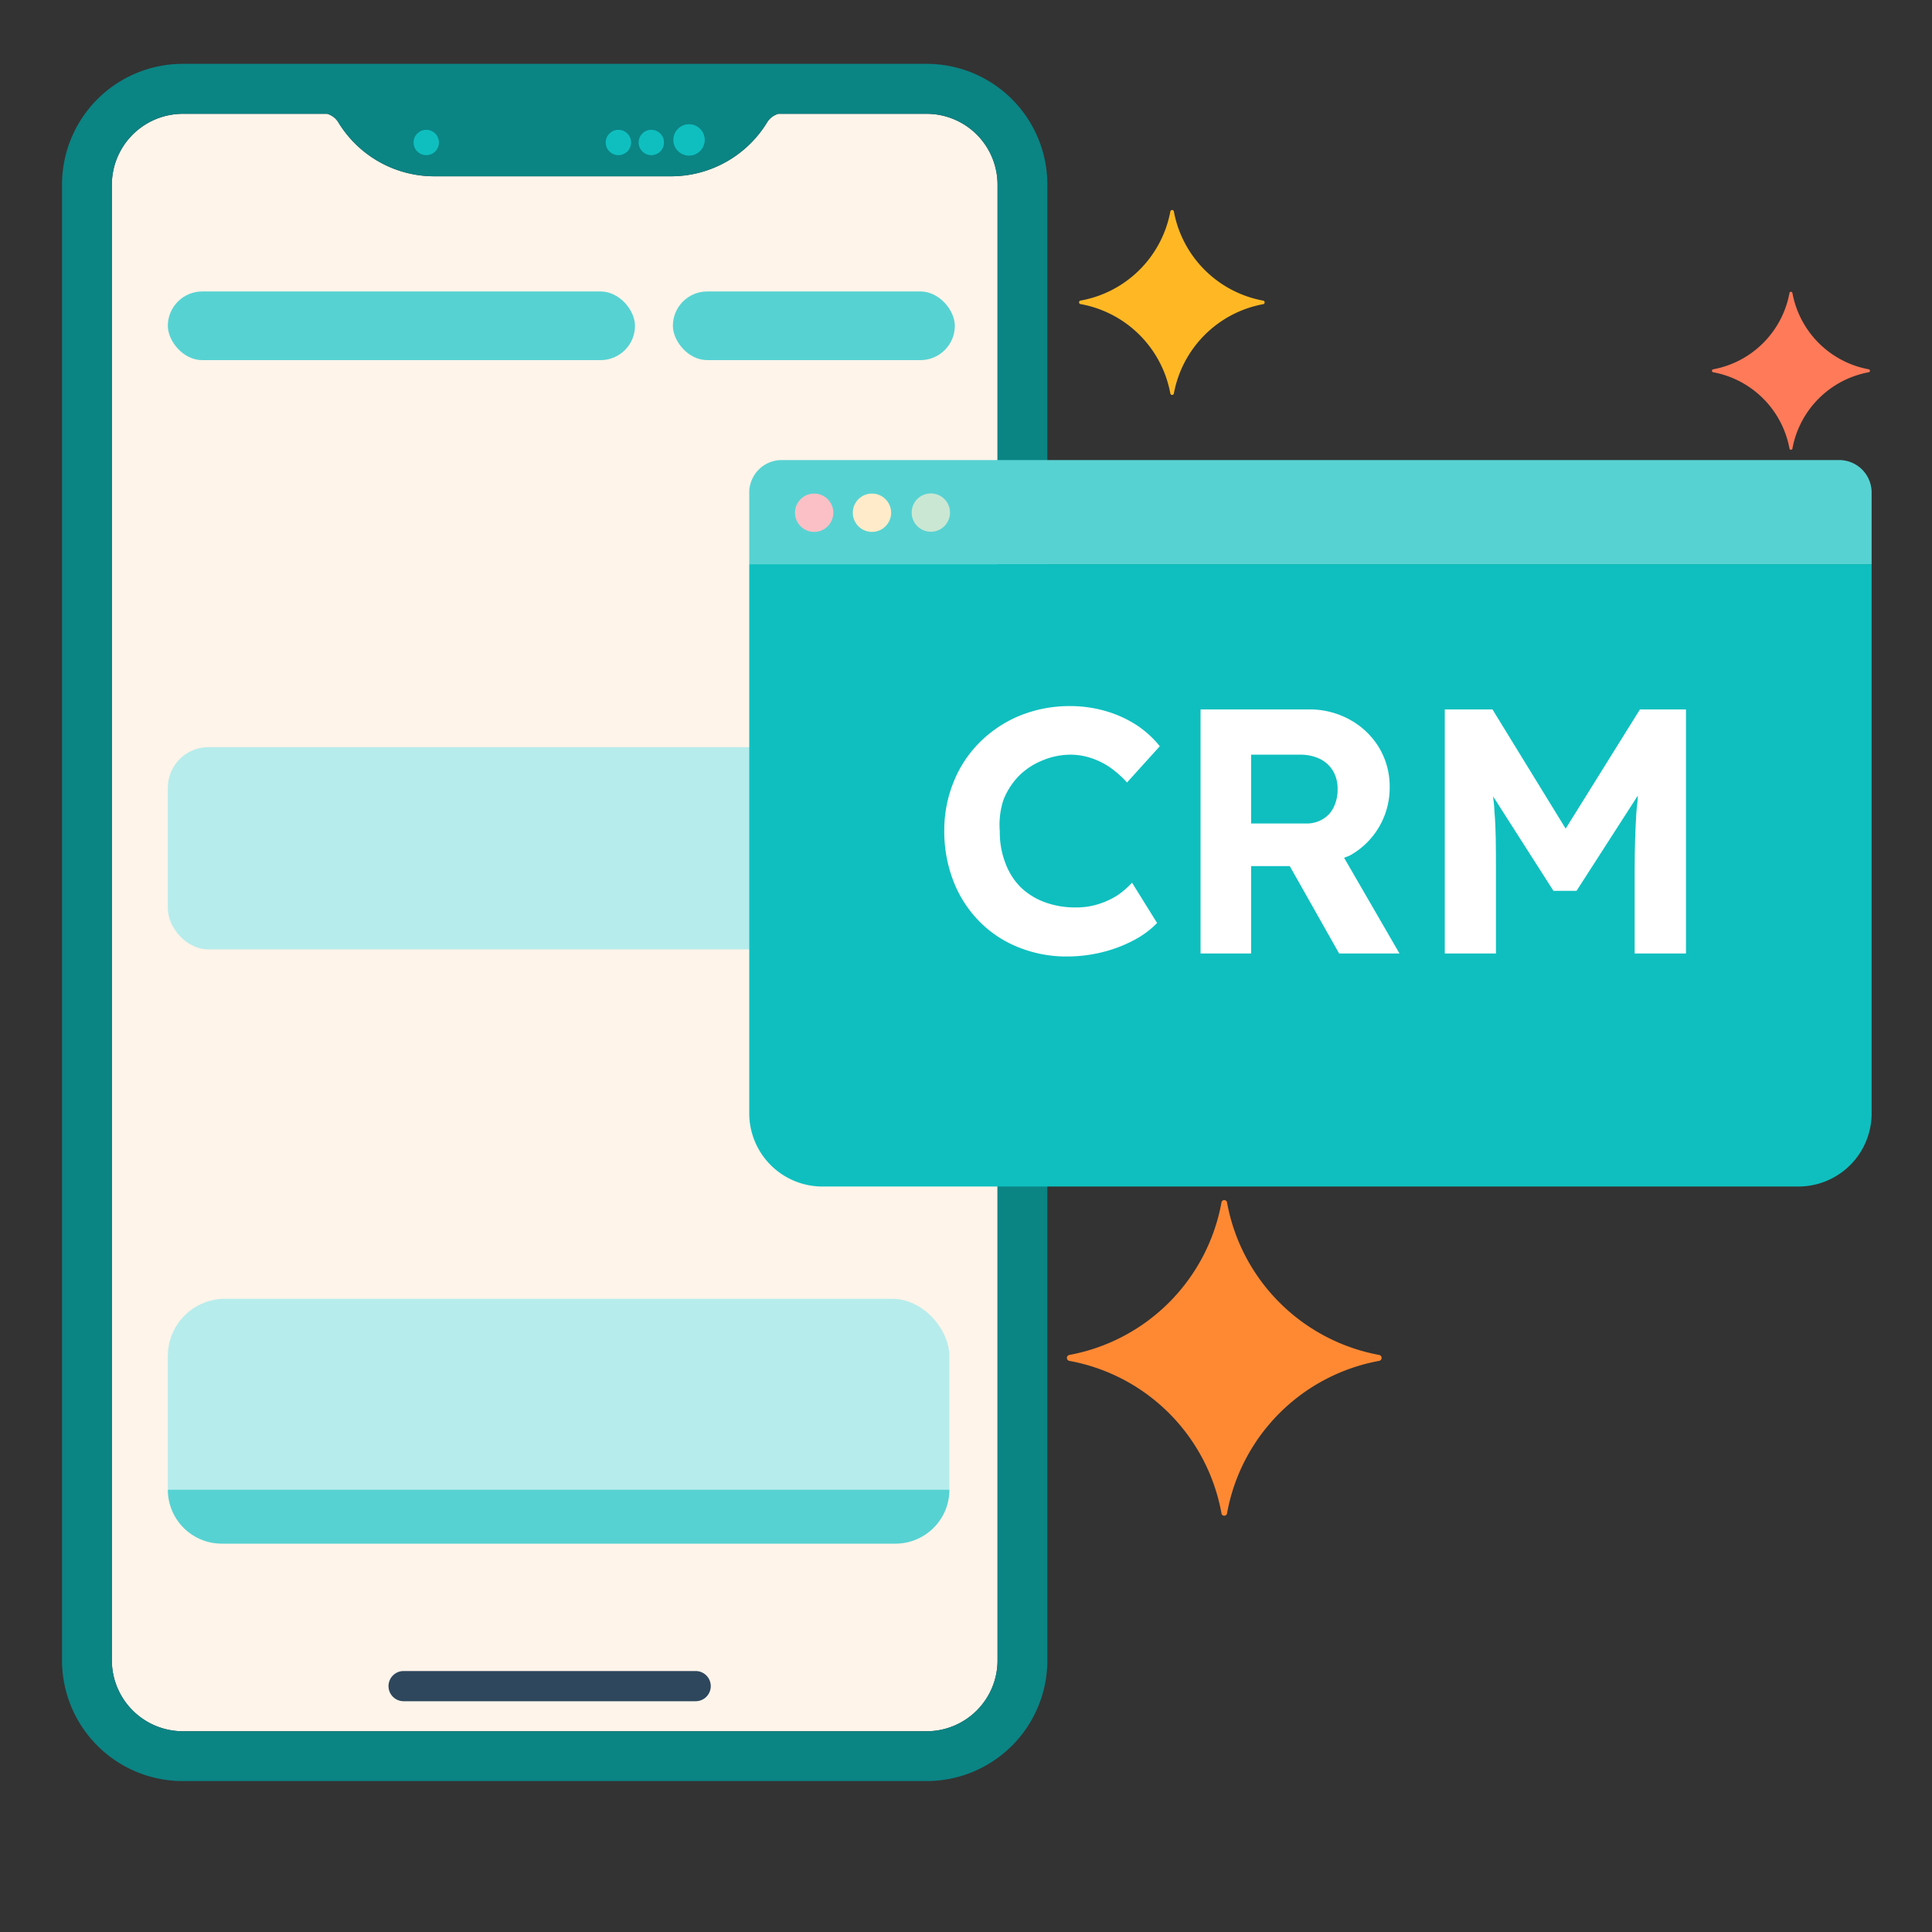 <svg id="Layer_2" data-name="Layer 2" xmlns="http://www.w3.org/2000/svg" viewBox="0 0 128 128"><rect x="0" y="0" width="128" height="128" fill="#333333" stroke="none"/><defs><style>.cls-1{fill:#fef4ea;}.cls-2{fill:#0b8484;}.cls-3{fill:#0fbfbf;}.cls-4{fill:#2e475d;}.cls-5{fill:#57d2d2;}.cls-6{fill:#b7ecec;}.cls-7{fill:#ff7a59;}.cls-8{fill:#ffb824;}.cls-9{fill:#ff8933;}.cls-10{fill:#fff;}.cls-11{fill:#fbc0c6;}.cls-12{fill:#ffebc9;}.cls-13{fill:#cae7d3;}</style></defs><path class="cls-1" d="M66.09,110a4.7,4.7,0,0,1-4.7,4.7H12.11a4.71,4.71,0,0,1-4.7-4.7V12.24a4.71,4.71,0,0,1,4.7-4.7h9.56a1.28,1.28,0,0,1,.73.54,7.44,7.44,0,0,0,6.38,3.6H44.46a7.46,7.46,0,0,0,6.38-3.6,1.28,1.28,0,0,1,.73-.54h9.82a4.7,4.7,0,0,1,4.7,4.7Z"/><path class="cls-2" d="M61.39,4.23H12.11a8,8,0,0,0-8,8V110a8,8,0,0,0,8,8H61.39a8,8,0,0,0,8-8V12.24A8,8,0,0,0,61.39,4.23ZM66.09,110a4.7,4.7,0,0,1-4.7,4.7H12.11a4.71,4.71,0,0,1-4.7-4.7V12.24a4.71,4.71,0,0,1,4.7-4.7h9.56a1.28,1.28,0,0,1,.73.54,7.44,7.44,0,0,0,6.38,3.6H44.46a7.46,7.46,0,0,0,6.38-3.6,1.28,1.28,0,0,1,.73-.54h9.82a4.7,4.7,0,0,1,4.7,4.7Z"/><circle class="cls-3" cx="45.65" cy="9.27" r="1.04"/><circle class="cls-3" cx="43.15" cy="9.44" r="0.84"/><circle class="cls-3" cx="40.97" cy="9.44" r="0.84"/><circle class="cls-3" cx="28.24" cy="9.44" r="0.84"/><path class="cls-4" d="M47.09,111.71h0a1,1,0,0,0-1-1H26.74a1,1,0,0,0-1,1h0a1,1,0,0,0,1,1H46.07A1,1,0,0,0,47.09,111.71Z"/><rect class="cls-5" x="11.12" y="19.31" width="30.95" height="4.55" rx="2.28"/><rect class="cls-5" x="44.58" y="19.31" width="18.68" height="4.55" rx="2.28"/><rect class="cls-6" x="11.12" y="49.5" width="45.72" height="13.4" rx="2.69"/><rect class="cls-6" x="11.12" y="86.05" width="51.78" height="16.21" rx="3.78"/><path class="cls-5" d="M11.12,98.7H62.9a0,0,0,0,1,0,0v0a3.57,3.57,0,0,1-3.57,3.57H14.69a3.57,3.57,0,0,1-3.57-3.57v0a0,0,0,0,1,0,0Z"/><g id="mobile_payment" data-name="mobile payment"><path class="cls-7" d="M113.49,24.47a6.31,6.31,0,0,0,5.07-5.07.1.1,0,0,1,.19,0,6.31,6.31,0,0,0,5.07,5.07.1.1,0,0,1,0,.19,6.31,6.31,0,0,0-5.07,5.07.1.1,0,0,1-.19,0,6.31,6.31,0,0,0-5.07-5.07A.1.1,0,0,1,113.49,24.47Z"/><path class="cls-3" d="M49.64,73.76a4.85,4.85,0,0,0,4.84,4.85h64.69A4.85,4.85,0,0,0,124,73.76V37.38H49.64Z"/><path class="cls-8" d="M71.61,19.91A7.37,7.37,0,0,0,77.54,14a.12.12,0,0,1,.23,0,7.38,7.38,0,0,0,5.93,5.92.12.12,0,0,1,0,.23,7.39,7.39,0,0,0-5.93,5.93.12.12,0,0,1-.23,0,7.38,7.38,0,0,0-5.93-5.93A.12.12,0,0,1,71.61,19.91Z"/><path class="cls-5" d="M51.79,30.48h70.07A2.15,2.15,0,0,1,124,32.63v4.75a0,0,0,0,1,0,0H49.64a0,0,0,0,1,0,0V32.63a2.15,2.15,0,0,1,2.15-2.15Z"/><path class="cls-9" d="M70.84,89.77A12.57,12.57,0,0,0,80.92,79.7a.19.19,0,0,1,.38,0A12.57,12.57,0,0,0,91.38,89.77a.2.2,0,0,1,0,.39A12.54,12.54,0,0,0,81.3,100.23a.19.19,0,0,1-.38,0A12.54,12.54,0,0,0,70.84,90.16.2.2,0,0,1,70.84,89.77Z"/></g><path class="cls-10" d="M67.51,51.4a4.66,4.66,0,0,1,1.51-1A4.82,4.82,0,0,1,70.88,50a4.32,4.32,0,0,1,1.4.22,4.92,4.92,0,0,1,1.26.62,7.19,7.19,0,0,1,1.13,1l2.17-2.4A6.68,6.68,0,0,0,75.24,48a7.65,7.65,0,0,0-2.06-.91,8.41,8.41,0,0,0-2.28-.31,8.77,8.77,0,0,0-3.3.62,8.15,8.15,0,0,0-2.66,1.75,7.77,7.77,0,0,0-1.75,2.63A8.5,8.5,0,0,0,62.56,55a9.13,9.13,0,0,0,.6,3.36,7.82,7.82,0,0,0,1.7,2.66,7.51,7.51,0,0,0,2.59,1.73,8.47,8.47,0,0,0,3.27.62,9.72,9.72,0,0,0,2.33-.29,9.08,9.08,0,0,0,2.09-.8,6,6,0,0,0,1.52-1.13L75,58.48a5.48,5.48,0,0,1-1,.86,5.36,5.36,0,0,1-1.29.58,4.89,4.89,0,0,1-1.43.2,5.77,5.77,0,0,1-2.07-.35,4.57,4.57,0,0,1-1.6-1,4.44,4.44,0,0,1-1-1.59,5.59,5.59,0,0,1-.37-2.09A5.3,5.3,0,0,1,66.48,53,4.79,4.79,0,0,1,67.51,51.4Z"/><path class="cls-10" d="M89.43,56.68a5.13,5.13,0,0,0,2.64-4.53,5,5,0,0,0-.71-2.63,5.17,5.17,0,0,0-1.93-1.84A5.52,5.52,0,0,0,86.71,47H79.54V63.17h3.35V57.38h2.56l3.27,5.79,4,0-3.67-6.34Zm-1.06-3.22a1.85,1.85,0,0,1-.73.81,2.07,2.07,0,0,1-1.1.29H82.89V50h3.22a3,3,0,0,1,1.34.28,2.11,2.11,0,0,1,.87.8,2.32,2.32,0,0,1,.3,1.2A2.64,2.64,0,0,1,88.37,53.46Z"/><path class="cls-10" d="M108.65,47l-4.92,7.9L98.88,47H95.72V63.17h3.39V57.63c0-1.49,0-2.78-.1-3.87,0-.34-.06-.67-.09-1l4,6.26h1.53l4.06-6.31c0,.39-.08.78-.1,1.18-.07,1.11-.11,2.35-.11,3.74v5.54h3.4V47Z"/><circle class="cls-11" cx="53.94" cy="33.97" r="1.27"/><circle class="cls-12" cx="57.77" cy="33.97" r="1.27"/><circle class="cls-13" cx="61.67" cy="33.96" r="1.27"/></svg>
